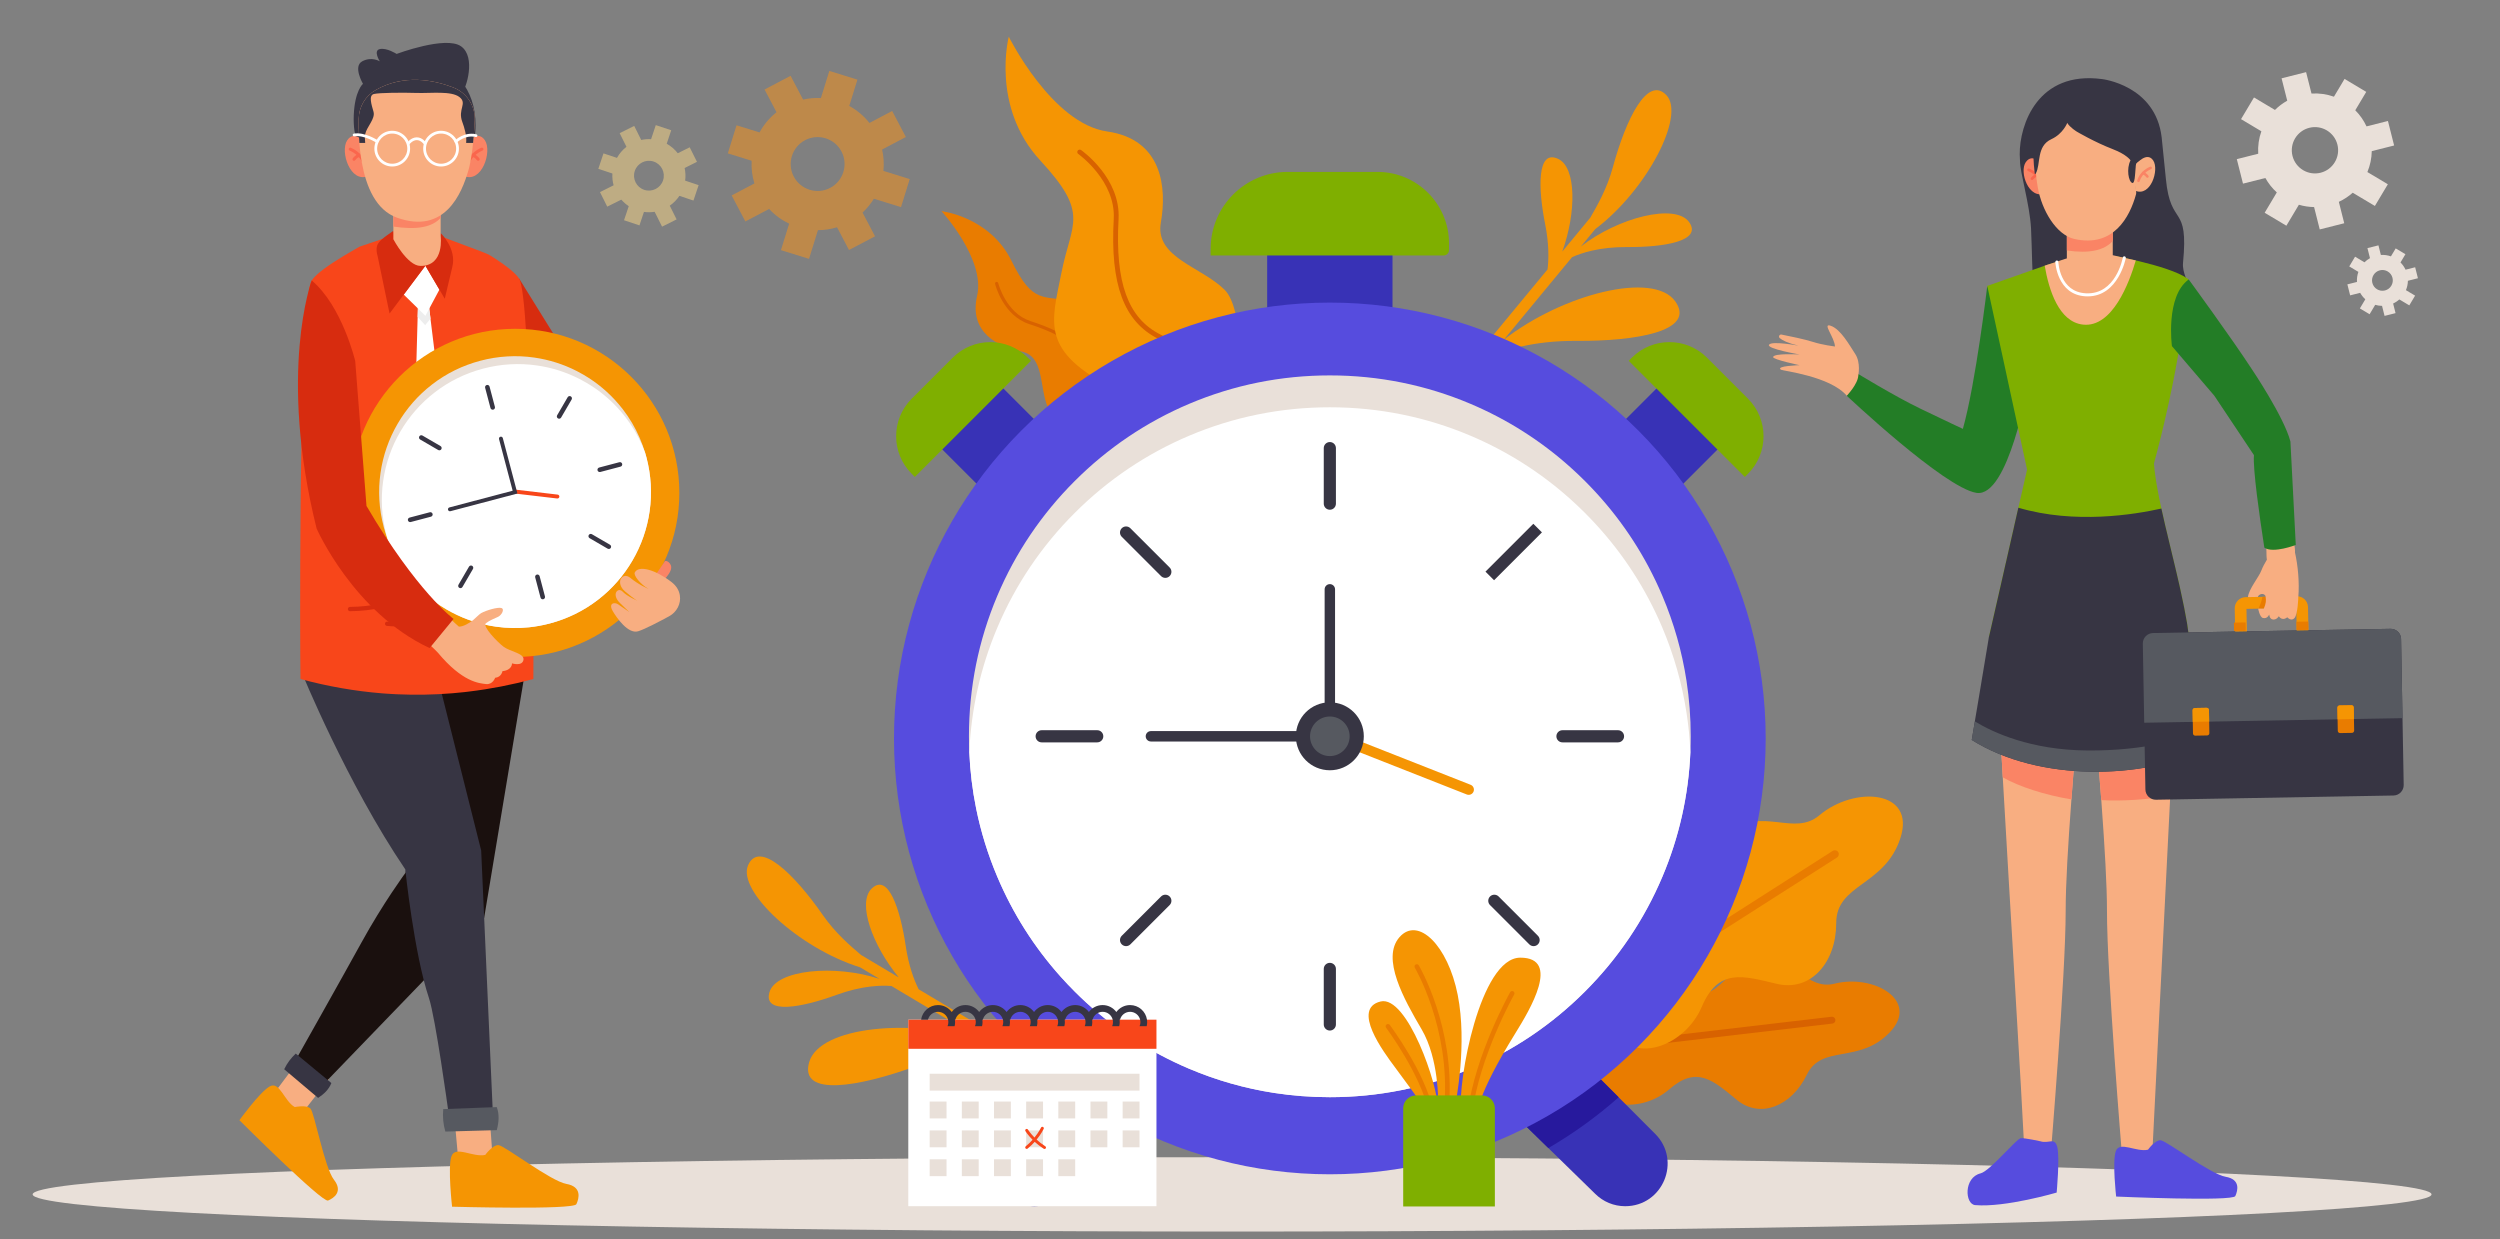 <svg xmlns="http://www.w3.org/2000/svg" xmlns:xlink="http://www.w3.org/1999/xlink" id="Capa_1" x="0px" y="0px" width="605.334px" height="300px" viewBox="0 0 605.334 300" xml:space="preserve"><rect x="0" y="0" width="605.334" height="300" fill="#808080" stroke="none"/><g>	<g>		<path fill="#BE894A" d="M218.164,50.159l2.109-6.801l-6.371-1.979c0.18-1.71,0.071-3.458-0.313-5.177l5.752-3.027l-3.314-6.301   l-5.508,2.896c-1.36-1.717-3.026-3.104-4.887-4.113l1.98-6.374l-6.804-2.11l-2.038,6.567c-1.434-0.074-2.882,0.045-4.315,0.368   l-3.024-5.753l-6.304,3.316l2.896,5.505c-1.714,1.36-3.103,3.029-4.114,4.888l-5.568-1.73l-2.112,6.799l5.768,1.791   c-0.096,1.829,0.114,3.687,0.671,5.496l-5.506,2.895l3.317,6.303l5.754-3.026c1.391,1.507,3.042,2.704,4.85,3.565l-1.992,6.41   l6.802,2.111l2.157-6.95c1.546-0.003,3.102-0.233,4.626-0.702l2.894,5.506l6.303-3.314l-3.025-5.752   c1.078-0.998,1.997-2.125,2.748-3.349L218.164,50.159z M201.014,45.496c-3.186,1.677-7.139,0.448-8.814-2.737   c-1.675-3.185-0.448-7.14,2.737-8.815s7.141-0.448,8.814,2.737C205.427,39.867,204.198,43.82,201.014,45.496z"></path>	</g>	<path fill="#E9E0D9" d="M556.639,49.575c1.185,0.351,2.418,0.544,3.68,0.564l1.368,5.415l5.933-1.498l-1.308-5.184  c1.241-0.574,2.37-1.322,3.36-2.206l5.37,3.204l3.137-5.253l-4.955-2.957c0.662-1.588,1.031-3.301,1.058-5.065l5.416-1.368  l-1.498-5.934l-5.185,1.31c-0.684-1.477-1.613-2.785-2.725-3.902l2.659-4.455l-5.255-3.137l-2.567,4.305  c-1.714-0.609-3.558-0.879-5.436-0.765l-1.31-5.183l-5.935,1.498l1.368,5.417c-1.102,0.616-2.097,1.372-2.972,2.242l-5.074-3.029  l-3.137,5.254l4.924,2.94c-0.609,1.711-0.879,3.556-0.764,5.436l-5.184,1.309l1.498,5.934l5.415-1.367  c0.741,1.322,1.674,2.501,2.772,3.492l-2.939,4.923l5.255,3.138L556.639,49.575z M555.09,37.758c-0.757-3,1.065-6.054,4.064-6.811  c3-0.758,6.056,1.066,6.813,4.065c0.758,3-1.066,6.054-4.065,6.811C558.902,42.581,555.848,40.757,555.09,37.758z"></path>	<path fill="#BEAC83" d="M150.441,48.337c0.519,0.6,1.118,1.134,1.799,1.583l-1.142,3.408l3.736,1.248l1.088-3.264  c0.876,0.12,1.746,0.106,2.589-0.03l1.799,3.602l3.523-1.76l-1.66-3.322c0.909-0.63,1.704-1.43,2.33-2.377l3.411,1.138l1.247-3.736  l-3.265-1.089c0.144-1.038,0.093-2.07-0.123-3.06l2.988-1.491l-1.76-3.522l-2.888,1.441c-0.716-0.925-1.62-1.712-2.678-2.301  l1.09-3.263l-3.736-1.248l-1.138,3.411c-0.813-0.048-1.612,0.015-2.39,0.184l-1.697-3.403l-3.524,1.759l1.649,3.302  c-0.926,0.717-1.712,1.623-2.302,2.681l-3.263-1.09l-1.247,3.736l3.41,1.138c-0.06,0.973,0.036,1.937,0.29,2.854l-3.301,1.647  l1.76,3.524L150.441,48.337z M153.701,41.396c0.631-1.887,2.678-2.91,4.565-2.28c1.889,0.63,2.913,2.679,2.281,4.567  c-0.629,1.889-2.679,2.911-4.567,2.281C154.095,45.333,153.069,43.284,153.701,41.396z"></path>	<path fill="#E9E0D9" d="M575.118,73.807c0.532,0.158,1.085,0.245,1.651,0.254l0.612,2.428l2.661-0.671l-0.586-2.325  c0.557-0.258,1.063-0.592,1.507-0.99l2.41,1.438l1.407-2.357l-2.223-1.326c0.296-0.713,0.461-1.48,0.475-2.272l2.428-0.614  l-0.672-2.662l-2.324,0.587c-0.308-0.663-0.725-1.25-1.223-1.75l1.193-1.998l-2.357-1.407l-1.152,1.93  c-0.768-0.273-1.596-0.395-2.438-0.343l-0.587-2.325l-2.662,0.672l0.613,2.431c-0.495,0.275-0.939,0.615-1.332,1.005l-2.277-1.359  l-1.407,2.357l2.209,1.319c-0.273,0.768-0.394,1.595-0.343,2.438l-2.325,0.586l0.672,2.662l2.43-0.613  c0.333,0.593,0.751,1.122,1.244,1.566l-1.318,2.209l2.357,1.407L575.118,73.807z M574.424,68.507  c-0.341-1.346,0.479-2.715,1.823-3.055c1.346-0.34,2.717,0.478,3.056,1.824c0.339,1.345-0.478,2.716-1.823,3.055  C576.133,70.67,574.764,69.853,574.424,68.507z"></path>	<ellipse fill="#E9E0D9" cx="298.329" cy="289.2" rx="290.426" ry="9.001"></ellipse>	<g>		<path fill="#F59503" d="M390.501,40.573c3.209-11.814,8.424-22.41,13.015-17.506c4.595,4.907-4.724,22.97-17.244,32.4   l-3.493,4.227c9.006-7.032,22.881-10.557,26.208-5.922c3.306,4.604-6.145,6.111-15.005,6.048   c-6.744-0.048-11.171,1.467-13.339,2.457L364.146,82.24c14.294-11.095,36.201-16.635,41.466-9.303   c5.245,7.307-9.749,9.698-23.81,9.598c-10.625-0.075-17.626,2.294-21.092,3.865l-3.291,3.98c-0.779-0.462-1.558-0.928-2.33-1.399   l19.625-23.75c0.307-2.577,0.355-6.248-0.571-10.9c-1.732-8.689-2.032-18.254,3.111-15.875c4.465,2.064,4.452,12.976,1.023,22.464   l6.786-8.214C386.731,49.807,389.117,45.672,390.501,40.573z"></path>		<path fill="#F59503" d="M199.278,221.625c-6.992-10.049-15.466-18.275-18.141-12.114c-2.68,6.167,12.169,20.046,27.132,24.717   l4.711,2.807c-10.847-3.595-25.1-2.249-26.673,3.232c-1.567,5.449,7.84,3.691,16.163,0.653c6.337-2.313,11.016-2.374,13.389-2.17   l22.245,13.256c-17.19-5.645-39.686-3.497-42.177,5.178c-2.484,8.645,12.441,5.855,25.648,1.036   c9.98-3.644,17.372-3.767,21.167-3.452l4.436,2.643c0.577-0.697,1.152-1.398,1.724-2.102l-26.468-15.77   c-1.153-2.323-2.434-5.765-3.126-10.458c-1.289-8.766-4.22-17.875-8.267-13.906c-3.514,3.445,0.169,13.718,6.588,21.5   l-9.152-5.454C205.934,229.053,202.296,225.962,199.278,221.625z"></path>		<g>			<g>				<g>					<path fill="#E97C00" d="M284.724,105.122h9.427c-5.094-0.842-17.724-6.265-18.851-17.138      c-1.425-13.771-6.329-13.6-14.592-15.04c-8.264-1.44-10.54,0.912-15.786-9.78c-5.248-10.692-16.953-12.04-16.953-12.04      s10.668,11.642,8.626,20.488c-2.04,8.847,5.034,12.38,10.7,13.492c5.665,1.111,4.307,8.726,6.46,13.615      c0.982,2.232,5.004,4.545,9.085,6.401H284.724z"></path>				</g>				<g>					<g>						<path fill="#D86200" d="M264.302,91.565c0.412,4.124,2.784,9.029,6.344,13.119c0.126,0.144,0.255,0.291,0.389,0.437h1.073       c-0.308-0.324-0.6-0.643-0.869-0.953c-3.405-3.913-5.765-8.772-6.157-12.681c-0.62-6.224-5.429-10.466-15.593-13.752       c-5.9-1.906-7.767-9.109-7.781-9.183c-0.054-0.209-0.266-0.338-0.477-0.286c-0.211,0.053-0.34,0.266-0.287,0.477       c0.077,0.313,1.981,7.698,8.301,9.741C259.07,81.659,263.715,85.694,264.302,91.565z"></path>					</g>				</g>			</g>			<g>				<g>					<path fill="#F59503" d="M279.873,105.122h19.822c0.004-0.02,0.009-0.04,0.014-0.06c0.558-1.98,0.872-4.018,0.941-6.073      c0.237-6.938,0.354-24.357-4.129-28.818c-5.637-5.608-16.934-7.799-15.443-16.261c1.491-8.46,0.375-20.174-13-22.077      c-13.374-1.904-23.822-22.949-23.822-22.949s-4.398,16.972,7.636,29.982c12.031,13.008,7.548,14.909,5.122,27.152      c-2.425,12.243-5.29,18.959,13.063,28.314C275.056,96.87,278.091,100.776,279.873,105.122z"></path>				</g>				<g>					<g>						<path fill="#D86200" d="M269.674,53.007c-0.882,15.872,2.433,24.82,10.738,29.016c5.218,2.637,10.7,8.514,14.309,15.337       c1.139,2.155,2.298,4.773,3.199,7.761h1.219c-0.938-3.21-2.171-6.015-3.384-8.308c-3.772-7.133-9.312-13.052-14.815-15.833       c-7.836-3.958-10.95-12.566-10.1-27.909c0.549-9.867-8.684-16.465-9.078-16.741c-0.261-0.186-0.627-0.122-0.813,0.144       c-0.185,0.263-0.119,0.628,0.143,0.813C261.185,37.351,270.186,43.796,269.674,53.007z"></path>					</g>				</g>			</g>		</g>		<g>			<path fill="#E97C00" d="M457.542,249.998c-7.442,7.735-16.425,2.734-20.064,10.255c-3.642,7.519-11.214,10.743-16.922,6.071    c-5.707-4.673-9.645-8.432-16.385-2.561c-6.738,5.871-17.968,4.741-18.646-2.993c-0.171-1.925-0.35-4.01-0.526-6.054    c-0.045-0.558-0.094-1.115-0.141-1.662c-0.012-0.126-0.022-0.254-0.032-0.38c-0.703-8.222,4.836-15.776,12.939-17.334    c3.279-0.629,6.604-0.22,9.285,2.347c8.401,8.033,9.98-3.776,18.062-4.941c9.306-1.344,12.297,7.166,19.093,5.436    C453.658,235.777,464.986,242.263,457.542,249.998z"></path>			<g>				<path fill="#D86200" d="M443.682,247.842l-58.683,6.875c-0.045-0.558-0.094-1.115-0.141-1.662l58.627-6.868     c0.458-0.054,0.872,0.272,0.928,0.73C444.466,247.373,444.138,247.788,443.682,247.842z"></path>			</g>		</g>		<g>			<path fill="#F59503" d="M460.152,202.927c-3.799,11.685-15.552,11.02-15.542,20.586c0.009,9.563-6.183,16.668-14.394,14.708    c-8.214-1.963-14.146-3.866-18.154,5.547c-4.006,9.414-16.138,13.862-20.699,6.234c-1.138-1.897-2.367-3.955-3.565-5.973    c-0.328-0.551-0.656-1.101-0.978-1.641c-0.076-0.125-0.15-0.25-0.225-0.375c-4.83-8.117-2.899-18.665,4.669-24.317    c3.064-2.289,6.692-3.527,10.735-2.223c12.665,4.075,8.393-8.876,16.132-14.112c8.915-6.035,16.246,1.237,22.38-3.941    C449.047,190.221,463.954,191.241,460.152,202.927z"></path>			<g>				<path fill="#E97C00" d="M444.799,207.631l-57.001,36.398c-0.328-0.551-0.656-1.101-0.978-1.641l56.951-36.366     c0.443-0.284,1.035-0.154,1.319,0.29C445.374,206.757,445.244,207.348,444.799,207.631z"></path>			</g>		</g>	</g>	<g>		<g>			<path fill="#3832B6" d="M280.973,266.379l-11.882,11.604l-11.34,11.074c-0.962,0.961-2.097,1.715-3.331,2.226    c-1.233,0.51-2.567,0.78-3.93,0.78c-9.146,0-13.728-11.059-7.257-17.527l8.838-8.842l9.169-9.175L280.973,266.379z"></path>			<path fill="#3832B6" d="M393.506,292.063c-1.36,0-2.696-0.27-3.928-0.78c-1.234-0.511-2.368-1.265-3.333-2.226l-11.338-11.074    l-11.884-11.604l19.732-9.861l9.171,9.175l8.84,8.842C407.234,281.003,402.653,292.063,393.506,292.063z"></path>			<path fill="#27199D" d="M261.24,256.518l19.732,9.861l-11.882,11.604c-6.086-3.53-11.784-7.652-17.02-12.29L261.24,256.518z"></path>			<path fill="#27199D" d="M391.927,265.693c-5.237,4.637-10.935,8.759-17.02,12.29l-11.884-11.604l19.732-9.861L391.927,265.693z"></path>		</g>		<g>			<rect x="306.824" y="56.023" fill="#3832B6" width="30.349" height="33.387"></rect>			<path fill="#7FAF00" d="M349.551,61.857h-56.414v-1.589c0-10.297,8.348-18.644,18.645-18.644h21.744    c9.574,0,17.334,7.76,17.334,17.334v1.589C350.859,61.271,350.273,61.857,349.551,61.857z"></path>		</g>		<g>							<rect x="230.411" y="95.215" transform="matrix(0.707 -0.707 0.707 0.707 -4.916 201.56)" fill="#3832B6" width="20.906" height="22.999"></rect>			<path fill="#7FAF00" d="M249.632,87.367l-28.117,28.116l0,0l-0.763-0.764c-5.021-5.021-5.021-13.162-0.001-18.184l9.933-9.932    c5.021-5.021,13.162-5.021,18.184,0L249.632,87.367z"></path>		</g>		<g>							<rect x="392.682" y="95.215" transform="matrix(-0.707 -0.707 0.707 -0.707 612.729 467.235)" fill="#3832B6" width="20.904" height="22.999"></rect>			<path fill="#7FAF00" d="M394.366,87.367l28.116,28.116l0,0l0.763-0.764c5.021-5.021,5.022-13.162,0.001-18.184l-9.932-9.932    c-5.021-5.021-13.164-5.021-18.186,0L394.366,87.367z"></path>		</g>		<circle fill="#564CDE" cx="321.999" cy="178.802" r="105.534"></circle>		<g>			<path fill="#E9E0D9" d="M409.381,178.279c0,1.292-0.026,2.581-0.083,3.866c-0.449,10.436-2.724,20.559-6.782,30.145    c-4.399,10.406-10.701,19.752-18.727,27.779c-8.027,8.028-17.377,14.332-27.781,18.732c-10.765,4.553-22.208,6.863-34.01,6.863    c-4.55,0-9.047-0.344-13.467-1.026c-7.054-1.088-13.929-3.039-20.545-5.836c-1.231-0.52-2.448-1.07-3.65-1.646    c-8.95-4.271-17.049-10.008-24.126-17.085c-1.147-1.146-2.257-2.321-3.334-3.518c-6.457-7.201-11.624-15.344-15.396-24.261    c-2.263-5.345-3.971-10.856-5.118-16.498c-0.911-4.482-1.467-9.042-1.661-13.666c-0.058-1.277-0.085-2.56-0.085-3.848    c0-11.8,2.31-23.243,6.864-34.01c4.399-10.405,10.7-19.751,18.729-27.778c8.025-8.029,17.373-14.33,27.776-18.732    c10.77-4.553,22.213-6.863,34.012-6.863c5.941,0,11.791,0.586,17.514,1.75c5.642,1.146,11.15,2.854,16.496,5.114    c8.92,3.773,17.061,8.941,24.262,15.399c1.198,1.075,2.371,2.185,3.52,3.333c7.074,7.076,12.811,15.178,17.084,24.125    c0.575,1.202,1.126,2.419,1.643,3.653c2.801,6.617,4.753,13.49,5.84,20.545C409.039,169.237,409.381,173.731,409.381,178.279z"></path>			<path fill="#FFFFFF" d="M409.298,182.145c-0.449,10.436-2.724,20.559-6.782,30.145c-4.399,10.406-10.701,19.752-18.727,27.779    c-8.027,8.028-17.377,14.332-27.781,18.732c-10.765,4.553-22.208,6.863-34.01,6.863c-4.55,0-9.047-0.344-13.467-1.026    c-7.054-1.088-13.929-3.039-20.545-5.836c-1.231-0.52-2.448-1.07-3.65-1.646c-8.95-4.271-17.049-10.008-24.126-17.085    c-1.147-1.146-2.257-2.321-3.334-3.518c-6.457-7.201-11.624-15.344-15.396-24.261c-2.263-5.345-3.971-10.856-5.118-16.498    c-0.911-4.482-1.467-9.042-1.661-13.666c0.45-10.43,2.724-20.553,6.779-30.138c4.399-10.405,10.7-19.751,18.729-27.778    c8.025-8.028,17.373-14.329,27.776-18.731c10.77-4.554,22.213-6.864,34.012-6.864c5.941,0,11.791,0.586,17.514,1.75    c5.642,1.146,11.15,2.852,16.496,5.114c8.92,3.773,17.061,8.94,24.262,15.398c1.198,1.075,2.371,2.185,3.52,3.333    c7.074,7.076,12.811,15.178,17.084,24.125c0.575,1.202,1.126,2.419,1.643,3.653c2.801,6.617,4.753,13.49,5.84,20.544    C408.846,175.704,409.16,178.908,409.298,182.145z"></path>			<g>				<g>					<g>						<g>							<path fill="#373543" d="M322,123.425L322,123.425c-0.813,0-1.473-0.658-1.473-1.471v-13.451c0-0.812,0.659-1.471,1.473-1.471        l0,0c0.811,0,1.471,0.659,1.471,1.471v13.451C323.471,122.767,322.811,123.425,322,123.425z"></path>						</g>					</g>					<g>						<path fill="#373543" d="M322,249.529L322,249.529c-0.813,0-1.473-0.659-1.473-1.471v-13.451c0-0.813,0.659-1.471,1.473-1.471       l0,0c0.811,0,1.471,0.658,1.471,1.471v13.451C323.471,248.87,322.811,249.529,322,249.529z"></path>					</g>				</g>				<g>					<g>						<path fill="#373543" d="M267.146,178.281L267.146,178.281c0,0.813-0.66,1.471-1.472,1.471h-13.453       c-0.811,0-1.47-0.658-1.47-1.471l0,0c0-0.813,0.659-1.472,1.47-1.472h13.453C266.485,176.809,267.146,177.468,267.146,178.281       z"></path>					</g>					<g>						<path fill="#373543" d="M393.246,178.281L393.246,178.281c0,0.813-0.657,1.471-1.471,1.471h-13.451       c-0.813,0-1.471-0.658-1.471-1.471l0,0c0-0.813,0.658-1.472,1.471-1.472h13.451       C392.589,176.809,393.246,177.468,393.246,178.281z"></path>					</g>				</g>				<g>					<g>													<rect x="365.112" y="125.5" transform="matrix(0.707 0.707 -0.707 0.707 201.866 -220.036)" fill="#373543" width="2.943" height="16.393"></rect>					</g>					<g>						<path fill="#373543" d="M271.618,228.662L271.618,228.662c-0.575-0.576-0.575-1.507,0-2.081l9.511-9.512       c0.576-0.575,1.507-0.575,2.08,0l0,0c0.576,0.575,0.576,1.507,0,2.081l-9.51,9.512       C273.125,229.235,272.192,229.235,271.618,228.662z"></path>					</g>				</g>				<g>					<g>						<path fill="#373543" d="M283.209,139.492L283.209,139.492c-0.573,0.576-1.504,0.576-2.08,0.001l-9.511-9.511       c-0.575-0.575-0.575-1.506,0-2.081V127.9c0.574-0.575,1.507-0.574,2.081,0.001l9.51,9.51       C283.785,137.986,283.785,138.918,283.209,139.492z"></path>					</g>					<g>						<path fill="#373543" d="M372.379,228.661L372.379,228.661c-0.574,0.575-1.506,0.575-2.081,0.001l-9.512-9.512       c-0.573-0.575-0.573-1.506,0-2.081l0,0c0.574-0.575,1.507-0.575,2.082,0l9.511,9.512       C372.953,227.155,372.953,228.086,372.379,228.661z"></path>					</g>				</g>				<g>					<path fill="#F59503" d="M355.16,192.37l-26.62-10.482l0.924-2.347l26.621,10.482c0.647,0.254,0.967,0.987,0.712,1.635l0,0      C356.541,192.307,355.808,192.625,355.16,192.37z"></path>				</g>				<g>					<path fill="#373543" d="M323.26,179.542h-44.584c-0.697,0-1.263-0.564-1.263-1.261l0,0c0-0.696,0.565-1.261,1.263-1.261h42.062      v-34.325c0-0.696,0.565-1.261,1.263-1.261l0,0c0.695,0,1.26,0.565,1.26,1.261V179.542z"></path>				</g>				<circle fill="#373543" cx="321.999" cy="178.281" r="8.226"></circle>				<path fill="#565960" d="M322,183.074c-2.644,0-4.795-2.15-4.795-4.793s2.151-4.793,4.795-4.793c2.642,0,4.792,2.15,4.792,4.793     S324.642,183.074,322,183.074z"></path>			</g>		</g>	</g>	<g>		<g>			<path fill="#F8AE81" d="M483.951,170.557c0.281,5.194,0.594,10.788,0.924,16.617c1.942,34.101,4.563,76.169,5.355,92.543    l6.268,0.411c0,0,3.691-44.332,3.671-59.58c-0.01-6.343,0.582-16.116,1.391-26.987c0.548-7.422,1.195-15.353,1.821-23.053    L483.951,170.557z"></path>			<path fill="#FA8465" d="M483.951,170.557c0.281,5.194,0.652,11.831,0.982,17.658c3.866,2.225,10.217,4.308,16.626,5.346    c0.548-7.422,1.195-15.353,1.821-23.053L483.951,170.557z"></path>			<g>				<g>					<path fill="#564CDE" d="M494.038,276.341c0,0-3.713-0.817-4.728-0.75c-1.015,0.064-7.475,7.969-9.745,8.52      c-4.114,0.999-3.831,7.479-1.29,7.69c7.35,0.605,19.712-3.04,19.712-3.04s0.778-8.368,0.163-10.958      C497.536,275.216,496.116,277.017,494.038,276.341z"></path>				</g>			</g>		</g>		<g>			<path fill="#F8AE81" d="M506.956,170.498c0.624,7.704,1.274,15.643,1.821,23.073c0.008,0.052,0.008,0.106,0.016,0.161    c0.022,0.347,0.051,0.692,0.075,1.036c0.758,10.384,1.309,19.674,1.302,25.781c-0.022,15.248,3.668,59.58,3.668,59.58    l7.287-0.479c0.732-15.182,2.679-52.44,4.266-84.952c0.019-0.386,0.037-0.771,0.056-1.153c0.013-0.317,0.033-0.636,0.045-0.951    c0.383-7.819,0.74-15.328,1.054-22.144L506.956,170.498z"></path>			<path fill="#FA8465" d="M506.956,170.498c0.624,7.704,1.274,15.643,1.821,23.073c0.008,0.052,0.008,0.106,0.016,0.161    c4.708,0.312,11.752-0.114,16.698-1.138c0.383-7.819,0.74-15.328,1.054-22.144L506.956,170.498z"></path>			<g>				<g>					<path fill="#564CDE" d="M520.108,278.379c0,0,1.67-2.354,3.043-2.283c1.367,0.068,12.107,8.228,15.741,8.841      c3.628,0.614,2.986,3.292,2.354,4.667c-0.632,1.375-28.855,0.121-28.855,0.121s-0.961-8.373-0.094-10.958      C513.158,276.181,517.292,279.048,520.108,278.379z"></path>				</g>			</g>		</g>		<path fill="#373543" d="M528.586,78.565c-5.212,4.629-11.325,2.554-19.106-1.404c-7.787-3.958-2.796,3.826-10.436,5.152   c-7.639,1.324-6.743-17.582-7.263-27.028c-0.326-5.924-2.672-13.377-2.672-16.375V38.87c-0.044-0.496-0.064-0.994-0.067-1.483   c-0.059-7.19,4.373-20.321,19.964-18.234c0,0,12.937,1.475,14.408,14.118c0,0,0.613,5.832,1.021,10.056   c1.156,11.958,5.565,5.724,4.151,20.299C528.121,68.449,534.685,73.151,528.586,78.565z"></path>		<g>			<g>				<path fill="#237D26" d="M481.184,69.229c0,0-2.756,23.402-5.906,34.614c0,0-4.474-2.085-10.33-4.913     c-6.349-3.067-15.478-8.665-15.478-8.665l-2.307,5.558c0,0,23.579,22.254,31.389,23.514     c7.811,1.261,12.597-26.705,12.597-26.705L481.184,69.229z"></path>				<path fill="#F8AE81" d="M449.955,90.915c0,0,0.646-3.103-0.741-5.202c-1.39-2.1-3.502-6.032-5.987-6.852     c-2.075-0.687,0.99,2.818,1.08,5.043c0,0-3.088-0.389-5.314-1.111c-1.962-0.638-5.838-1.432-7.639-1.785     c-0.491-0.097-0.808,0.523-0.428,0.853c0.613,0.531,1.896,1.2,4.544,1.838c0,0-6.458-1.224-7.128-0.233     c-0.671,0.989,7.431,2.369,7.431,2.369s-6.285-0.372-6.448,0.614c-0.099,0.6,6.413,1.976,6.413,1.976s-5.944,0.16-4.507,1.099     c0.419,0.272,11.926,1.567,15.933,6.298C447.163,95.822,449.856,93.037,449.955,90.915z"></path>			</g>		</g>		<g>			<g>				<path fill="#7FAF00" d="M481.678,153.846l-0.106,0.467c10.272,6.955,48.695,2.206,48.695,2.206     c-0.065-0.806-0.152-1.649-0.264-2.522c-0.12-0.971-0.27-1.978-0.439-3.019c-0.465-2.796-1.087-5.82-1.786-8.933     c-0.225-0.979-0.45-1.974-0.688-2.972c-0.693-2.972-1.433-5.983-2.131-8.918c-0.242-1.008-0.476-2.002-0.707-2.991     c-0.318-1.374-0.623-2.725-0.913-4.033c-0.378-1.743-0.717-3.416-0.998-4.991c-0.19-1.061-0.357-2.077-0.486-3.043     c-0.145-1.02-0.244-1.986-0.308-2.879c0.611-2.257,1.181-4.468,1.711-6.612c0.265-1.092,0.523-2.159,0.775-3.214     c0.79-3.378,1.484-6.593,2.09-9.605c0.215-1.095,0.43-2.159,0.62-3.199c0.672-3.551,1.214-6.766,1.65-9.57     c0.169-1.119,0.329-2.162,0.468-3.147c0.153-1.077,0.287-2.073,0.401-2.977c0.515-3.976,0.691-6.231,0.691-6.231     c-0.089-0.074-0.183-0.139-0.282-0.21c-1.162-0.828-2.986-1.608-5.011-2.299c-2.139-0.732-4.502-1.37-6.587-1.874     c-0.313-0.076-0.627-0.148-0.927-0.221c-2.741-0.639-4.786-1.011-4.786-1.011c-9.317,1.952-11.976,0.697-11.976,0.697     l-4.735,1.396l-0.559,0.196l-3.449,1.212l-0.141,0.051l-6.19,2.178l-4.128,1.449l1.603,7.39l0.699,3.227l2.11,9.727l0.692,3.215     l2.1,9.693l0.693,3.183l1.739,8.032l-0.347,1.535l-0.68,2.978l-1.077,4.732l-0.979,4.282l-0.675,2.968l-2.025,8.93l-0.68,2.95     l-2.008,8.827L481.678,153.846z"></path>				<path fill="#F8AE81" d="M495.092,64.337c0.992,5.823,3.41,13.628,9.282,14.261c7.091,0.767,11.171-10.074,12.773-15.539     c-2.741-0.639-5.577-1.265-5.577-1.265c-9.316,1.953-11.116,0.764-11.116,0.764l-4.804,1.583L495.092,64.337z"></path>				<g>					<path fill="#FFFFFF" d="M505.5,71.761c7.43,0,9.207-9.179,9.225-9.274c0.038-0.198-0.094-0.388-0.293-0.426      c-0.2-0.036-0.392,0.095-0.428,0.294c-0.067,0.369-1.754,9.03-8.937,8.662c-6.286-0.317-6.658-7.295-6.67-7.591      c-0.009-0.202-0.178-0.362-0.383-0.351c-0.2,0.007-0.357,0.179-0.352,0.381c0.006,0.078,0.409,7.941,7.367,8.294      C505.188,71.756,505.344,71.761,505.5,71.761z"></path>				</g>			</g>			<g>				<path fill="#373543" d="M477.424,179.169c16.505,10.333,41.471,9.317,55.934,2.53l-0.429-3.588l-0.129-1.014l-0.243-2.015     l-0.059-0.458l-0.17-1.428l-0.885-7.132l-0.075-0.599l-0.17-1.416l-0.129-1.015l-0.8-6.516c0-0.072-0.015-0.129-0.015-0.201     c-0.041-0.47-0.1-0.943-0.142-1.429c-0.043-0.286-0.072-0.586-0.116-0.886c-0.114-0.986-0.257-1.987-0.427-3.03     c-0.202-1.2-0.432-2.444-0.686-3.716c-0.086-0.457-0.188-0.914-0.287-1.385c-0.258-1.259-0.526-2.531-0.814-3.83     c-0.229-0.972-0.459-1.972-0.686-2.972c-0.058-0.243-0.115-0.472-0.17-0.714c-0.117-0.458-0.217-0.929-0.33-1.401     c-0.544-2.272-1.102-4.56-1.631-6.803c-0.056-0.229-0.114-0.443-0.155-0.671c-0.117-0.473-0.229-0.944-0.343-1.416     c-0.072-0.3-0.146-0.6-0.217-0.9c-0.313-1.374-0.627-2.729-0.913-4.03c-6.431,1.442-20.937,3.844-34.627-0.2l-0.873,3.844     l-0.1,0.442l-0.214,0.973l-0.459,2l-1.242,5.474l-0.328,1.414l-0.456,2.031l-0.673,2.958l-0.558,2.472l-0.327,1.415l-1.13,4.944     l-0.574,2.529l-0.098,0.416l-0.113,0.47l-0.086,0.543l-1.273,7.646l-0.028,0.186l-0.215,1.257l-0.284,1.744l-0.987,5.903     l-0.244,1.428l-0.242,1.443l-0.027,0.215l-0.474,2.801L477.424,179.169z"></path>				<path fill="#565960" d="M477.424,179.174c16.5,10.328,41.465,9.314,55.94,2.519l-0.438-3.578l-0.126-1.016     c-3.93,1.701-12.965,4.727-27.405,4.618c-13.664-0.102-22.786-4.342-27.221-7.038l-0.468,2.805L477.424,179.174z"></path>			</g>		</g>		<g>			<g>				<g>					<path fill="#FA8465" d="M494.401,39.741c0,0-2.227-2.822-3.883-0.489c-1.657,2.335,0.687,9.225,4.739,7.542L494.401,39.741z"></path>					<g>						<g>							<path fill="#FA664D" d="M494.374,44.666c-0.149,0-0.287-0.095-0.331-0.238c-0.628-2.128-2.948-2.991-2.971-2.999        c-0.175-0.064-0.266-0.252-0.199-0.42c0.067-0.167,0.266-0.253,0.441-0.19c0.107,0.04,2.666,0.982,3.39,3.433        c0.052,0.173-0.056,0.353-0.236,0.401C494.436,44.661,494.405,44.666,494.374,44.666z"></path>						</g>					</g>					<g>						<path fill="#FA664D" d="M492.033,43.593c-0.063,0-0.127-0.016-0.186-0.052c-0.159-0.098-0.205-0.298-0.103-0.45       c0.015-0.025,0.427-0.621,1.285-0.985c0.172-0.074,0.375,0,0.453,0.165c0.077,0.164,0,0.357-0.174,0.43       c-0.663,0.281-0.985,0.738-0.988,0.742C492.254,43.54,492.146,43.593,492.033,43.593z"></path>					</g>				</g>				<path fill="#F8AE81" d="M511.57,54.156v8.453c0,0-3.932,3.031-6.994,3.295c-3.063,0.267-4.122-3.346-4.122-3.346V54.69     L511.57,54.156z"></path>				<path fill="#FA8465" d="M511.57,54.984v3.372c-2.058,2.282-5.709,3.091-11.114,2.293l-0.002-5.131L511.57,54.984z"></path>				<path fill="#F8AE81" d="M493.063,42.954c0.101,0.817,0.214,1.647,0.362,2.474c0.97,5.497,4.448,11.435,8.838,12.432     c9.48,2.151,13.417-5.295,14.934-10.789c0.166-0.611-0.149-1.309-0.016-2.032c0.316-1.711,1.005-3.657,1.163-5.573     c0.107-1.331,0.186-2.641,0.24-3.825c0.155-3.34-1.781-6.41-4.803-7.609c-4.36-1.734-10.978-3.106-17.245,0.57     c-2.316,1.358-3.769,3.872-3.821,6.624C492.677,37.327,492.729,40.075,493.063,42.954z"></path>				<path fill="#373543" d="M496.714,33.694c-3.705,1.69-2.526,6.092-3.78,8.301c-0.081,0.144-0.166,0.17-0.253,0.096     c-0.354-2.933-0.408-5.734-0.37-7.878c0.055-2.804,1.587-5.367,4.028-6.75c6.609-3.748,13.586-2.35,18.178-0.582     c3.188,1.223,5.231,4.352,5.066,7.757c-0.058,1.207-0.138,2.543-0.253,3.898c-0.615,0.366-2.117,0.532-2.181,1.521     c-0.167,2.615-0.293,4.405-0.84,4.247c-0.921-0.264-1.495-3.431-0.438-5.479c0,0-0.849-1.379-4.301-2.709     c-4.429-1.707-8.693-4.233-8.693-4.233s-1.681-1.013-2.327-2.117C500.55,29.767,499.536,32.406,496.714,33.694z"></path>			</g>			<g>				<path fill="#F8AE81" d="M517.237,39.717c0,0,2.59-3.142,4.119-0.877c1.528,2.268-0.632,8.958-4.374,7.325L517.237,39.717z"></path>				<g>					<path fill="#FA8465" d="M517.801,44.098c0.139,0,0.264-0.092,0.303-0.231c0.58-2.066,2.722-2.904,2.742-2.913      c0.163-0.061,0.245-0.244,0.184-0.407c-0.062-0.162-0.244-0.245-0.406-0.183c-0.101,0.039-2.46,0.952-3.128,3.331      c-0.048,0.168,0.051,0.343,0.217,0.391C517.743,44.094,517.771,44.098,517.801,44.098z"></path>				</g>				<g>					<g>						<path fill="#FA8465" d="M519.959,43.057c0.062,0,0.118-0.016,0.173-0.05c0.146-0.095,0.188-0.291,0.094-0.437       c-0.017-0.024-0.396-0.602-1.186-0.957c-0.16-0.071-0.346,0-0.419,0.159c-0.072,0.16,0,0.347,0.161,0.417       c0.612,0.275,0.908,0.719,0.911,0.723C519.755,43.005,519.857,43.057,519.959,43.057z"></path>					</g>				</g>			</g>		</g>		<g>			<g>				<g>					<path fill="#373543" d="M518.847,155.843l0.628,35.324c0.023,1.388,1.176,2.499,2.566,2.475l57.5-1.022      c1.393-0.025,2.497-1.175,2.474-2.564l-0.628-35.325c-0.023-1.394-1.168-2.499-2.564-2.475l-57.502,1.022      C519.933,153.303,518.823,154.449,518.847,155.843z"></path>					<path fill="#565960" d="M519.188,174.999l-0.341-19.156c-0.023-1.394,1.086-2.54,2.474-2.564l57.502-1.022      c1.396-0.024,2.541,1.081,2.564,2.475l0.34,19.157L519.188,174.999z"></path>				</g>				<g>					<g>						<path fill="#F59503" d="M541.1,147.32l0.102,5.603l2.841-0.047l-0.098-5.446l2.765-0.048l0.135-0.003l1.677-0.03l0.207-0.003       l7.277-0.13l0.099,5.448l2.844-0.051l-0.101-5.604c-0.028-1.481-1.252-2.667-2.731-2.639l-6.827,0.121l-0.511,0.007       l-0.951,0.018l-0.199,0.003l-3.892,0.072C542.258,144.614,541.073,145.837,541.1,147.32z"></path>					</g>					<path fill="#E97C00" d="M546.844,147.378l1.677-0.03l0.207-0.003c0.272-1.004,0.452-2.029,0.561-2.856l-0.511,0.007      l-0.951,0.018C547.56,145.693,547.196,146.644,546.844,147.378z"></path>											<rect x="556.499" y="150.204" transform="matrix(-0.018 -1 1 -0.018 415.899 711.762)" fill="#E97C00" width="2.015" height="2.846"></rect>											<rect x="541.596" y="150.471" transform="matrix(-0.017 -1 1 -0.017 399.67 696.925)" fill="#E97C00" width="2.015" height="2.844"></rect>				</g>				<g>					<g>						<path fill="#E97C00" d="M565.955,171.37l0.101,5.597c0.006,0.302,0.255,0.543,0.557,0.537l2.87-0.051       c0.302-0.004,0.542-0.255,0.537-0.557l-0.099-5.596c-0.006-0.306-0.255-0.547-0.556-0.542l-2.872,0.05       C566.19,170.814,565.95,171.064,565.955,171.37z"></path>						<path fill="#F59503" d="M565.955,171.37l0.049,2.797l3.967-0.07l-0.05-2.796c-0.006-0.306-0.255-0.547-0.556-0.542       l-2.872,0.05C566.19,170.814,565.95,171.064,565.955,171.37z"></path>					</g>					<g>						<path fill="#E97C00" d="M530.894,171.994l0.1,5.596c0.005,0.301,0.255,0.542,0.557,0.538l2.874-0.052       c0.304-0.005,0.545-0.254,0.537-0.557l-0.1-5.596c-0.003-0.306-0.255-0.547-0.557-0.542l-2.873,0.051       C531.128,171.438,530.888,171.688,530.894,171.994z"></path>						<path fill="#F59503" d="M530.894,171.994l0.05,2.796l3.97-0.07l-0.052-2.797c-0.003-0.306-0.255-0.547-0.557-0.542       l-2.873,0.051C531.128,171.438,530.888,171.688,530.894,171.994z"></path>					</g>				</g>			</g>			<path fill="#F8AE81" d="M544.301,144.576c1.069,0,1.713-0.038,2.408-0.042c0.031-0.167,0.188-0.408,0.512-0.577    c0.72-0.373,1.354,0.1,1.361,0.544c0.135,0.896,0.129,1.538-0.438,2.877h-1.362c0,0,0.348,2.053,1.156,2.255    c1.095,0.272,1.521-0.848,1.521-0.848s0.036,1.141,0.939,1.224c0.901,0.081,1.378-0.805,1.378-0.805    c0.938,1.334,2.042,0.253,2.042,0.253s0.979,1.117,1.771,0.18c0.797-0.934,0.906-4.98,0.906-4.98    c0.311-3.656-0.104-7.817-0.801-10.875c0.065-1.15-0.363-2.616-0.29-4.139c-1.706,0.226-2.584,0.352-4.29,0.567    c-1.027,0.126-1.53,0.191-2.558,0.314c0.351,2.101,0.134,3.891,0.334,4.995c-0.519,0.869-1.043,1.822-1.316,2.569    C546.978,139.708,544.506,142.604,544.301,144.576z"></path>			<path fill="#237D26" d="M536.164,95.822l-10.27-12.014c0,0-1.604-12.048,4.06-16.146c0,0,10.186,13.901,15.318,21.77    c0,0,7.783,11.549,9.316,17.475l1.295,25.043c0,0-5.423,2.121-7.613,0.656c-1.211-7.875-2.799-19.1-2.514-22.405L536.164,95.822z    "></path>		</g>	</g>	<g>		<g>			<path fill="#F8AE81" d="M72.843,256.059l-6.054,8.097c0,0,1.105,3.619,5.59,6.409l7.239-9.317L72.843,256.059z"></path>			<g>				<path fill="#F59503" d="M71.374,268.056c0,0,2.833-0.611,3.8,0.369c0.971,0.979,3.399,14.3,5.676,17.213     c2.277,2.914-0.016,4.463-1.417,5.054c-1.399,0.591-21.465-19.456-21.465-19.456s4.961-6.854,7.352-8.185     C67.714,261.722,68.833,266.646,71.374,268.056z"></path>			</g>		</g>		<g>			<path fill="#F8AE81" d="M109.975,269.962l0.916,10.067c0,0,3.243,1.951,8.442,1.025l-0.853-11.767L109.975,269.962z"></path>			<g>				<path fill="#F59503" d="M117.5,279.639c0,0,1.769-2.451,3.202-2.367c1.437,0.082,12.626,8.718,16.428,9.391     c3.798,0.671,3.103,3.472,2.431,4.908c-0.676,1.437-30.096,0.613-30.096,0.613s-1.084-9.498-0.156-12.2     C110.234,277.282,114.543,280.317,117.5,279.639z"></path>			</g>		</g>		<g>			<path fill="#1A100E" d="M104.333,160.681l-6.116,50.602c0,0-5.486,7.443-10.713,16.967c-4.39,7.993-16.083,28.734-16.083,28.734    l7.073,5.393l38.738-40.144l10.312-62.043L104.333,160.681z"></path>			<path fill="#373543" d="M80.236,262.246c-0.634,1.597-1.823,2.68-3.209,3.593l-8.214-6.936c0.688-1.455,1.634-2.715,2.798-3.799    L80.236,262.246z"></path>		</g>		<g>			<path fill="#373543" d="M73.048,162.773c0,0,10.909,26.82,25.088,47.736c0,0,2.114,20.354,5.737,31.189    c1.583,4.744,4.654,27.223,4.654,27.223l10.756-0.489l-2.775-62.499l-11.377-45.268L73.048,162.773z"></path>			<path fill="#565960" d="M120.285,268.063c0.68,1.871,0.494,3.724,0,5.582l-12.45,0.348c-0.528-1.79-0.686-3.604-0.514-5.44    L120.285,268.063z"></path>		</g>		<g>			<path fill="#D72C0F" d="M125.684,67.424l14.182,22.851H126.97C126.97,90.275,124.491,75.914,125.684,67.424z"></path>			<g>				<g>					<g>						<path fill="#F8461A" d="M129.164,159.291c0,2.2-0.005,3.944-0.021,5.121c-5.21,1.405-10.417,2.42-15.624,3.043       c-0.138,0.015-0.276,0.034-0.416,0.051c-0.234,0.027-0.462,0.055-0.694,0.081c-0.055,0.005-0.112,0.011-0.171,0.016       c-0.904,0.099-1.804,0.185-2.71,0.261c-4.477,0.367-8.955,0.448-13.432,0.241c-0.396-0.019-0.781-0.039-1.179-0.063       c-0.349-0.019-0.702-0.039-1.057-0.066c-0.157-0.007-0.319-0.018-0.479-0.031c-0.298-0.021-0.593-0.044-0.894-0.065       c-6.58-0.534-13.158-1.684-19.734-3.466c-0.033-2.591-0.067-7.868-0.077-14.676c0-0.373-0.003-0.751,0-1.134       c-0.005-7.51,0.022-16.728,0.111-26.215c0.008-0.752,0.017-1.502,0.026-2.256c0.006-0.87,0.016-1.745,0.025-2.622       c0.003-0.147,0.003-0.298,0.006-0.444c0.006-0.205,0.007-0.41,0.01-0.619c0.002-0.412,0.007-0.827,0.019-1.236       c0.007-0.603,0.015-1.201,0.024-1.798c0.006-0.455,0.014-0.91,0.02-1.364c0.012-0.903,0.027-1.808,0.041-2.705       c0.319-18.842,0.953-36.156,2.166-40.563c0.111-0.407,0.23-0.704,0.348-0.881c0.13-0.196,0.289-0.394,0.469-0.599       c0.226-0.257,0.489-0.523,0.784-0.791c2.016-1.857,5.516-4.014,9.066-6.061c0.411-0.239,0.831-0.475,1.239-0.712       c0.064-0.034,9.646-3.266,9.708-3.303l10.022,0.703c1.203,0.706,10.684,3.93,11.849,4.656c0.346,0.215,0.681,0.43,1.016,0.643       c2.728,1.758,5.044,3.505,6.058,4.989c1.458,2.145,2.341,21.379,2.851,42.306c0.013,0.484,0.024,0.964,0.036,1.444       c0.052,2.216,0.1,4.441,0.145,6.666c0.045,2.198,0.083,4.388,0.119,6.564c0.06,3.56,0.111,7.064,0.153,10.441       c0.006,0.384,0.01,0.765,0.015,1.146c0.04,3.292,0.07,6.448,0.093,9.396c0.003,0.386,0.006,0.767,0.007,1.145       c0.037,4.425,0.058,8.343,0.061,11.487v0.002C129.164,158.463,129.164,158.882,129.164,159.291z"></path>					</g>				</g>			</g>			<path fill="#D72C0F" d="M110.746,86.365l11.48-0.667c0,0,0.427,13.933-5.682,13.505    C110.437,98.774,110.746,86.365,110.746,86.365z"></path>			<g>				<path fill="#D72C0F" d="M84.749,147.993c0,0,0.001,0,0.002,0c10.825-0.047,20.061-4.971,25.906-9.096     c6.322-4.458,10.151-8.977,10.189-9.022c0.184-0.22,0.157-0.549-0.063-0.734c-0.22-0.185-0.551-0.157-0.733,0.063     c-0.038,0.043-3.799,4.478-10.019,8.859c-5.715,4.03-14.744,8.843-25.284,8.888c-0.287,0.002-0.519,0.237-0.519,0.524     C84.232,147.764,84.461,147.993,84.749,147.993z"></path>			</g>			<g>				<path fill="#D72C0F" d="M96.028,151.672c9.395,0,18.758-5.352,19.185-5.599c0.247-0.144,0.331-0.464,0.189-0.711     c-0.146-0.25-0.462-0.333-0.712-0.189c-0.11,0.063-11.132,6.357-20.902,5.346c-0.288-0.033-0.543,0.179-0.571,0.464     c-0.027,0.285,0.18,0.542,0.466,0.572C94.461,151.634,95.246,151.672,96.028,151.672z"></path>			</g>			<g>				<polygon fill="#FFFFFF" points="111.296,134.64 106.361,149.86 99.484,136.235 101.125,76.739 101.188,74.498 103.866,74.12      104.234,77.141     "></polygon>				<polygon fill="#EDEDED" points="104.234,77.141 102.947,78.741 101.125,76.739 101.188,74.498 103.866,74.12     "></polygon>				<polygon fill="#FFFFFF" points="97.761,71.334 103.004,76.468 106.396,70.128 103.004,64.341     "></polygon>			</g>			<path fill="#D72C0F" d="M95.246,55.878l-1.511,1.074c-0.412,0.296-0.818,0.605-1.2,0.942c-1.148,1.016-1.557,1.717-1.256,3.508    c0.045,0.275,0.105,0.515,0.175,0.705l0,0l2.869,13.811l8.681-11.577C103.004,64.341,96.702,62.099,95.246,55.878z"></path>			<path fill="#D72C0F" d="M106.695,56.434c0,0,3.98,3.77,2.811,8.266l-1.813,7.637l-4.688-7.996    C103.004,64.341,106.363,62.303,106.695,56.434z"></path>		</g>		<g>			<path fill="#373543" d="M86.332,30.79c0,8.702,5.357,14.698,14.059,14.698s14.766-6.446,14.766-15.148    c0-8.702-5.152-15.295-13.854-15.295C90.865,15.044,86.332,22.088,86.332,30.79z"></path>			<path fill="#373543" d="M87.321,35.992c0,0-1.908-2.287-1.662-8.159c0.246-5.874,2.225-7.542,2.225-7.542    s-2.471-4.204-0.185-5.44c2.288-1.237,4.266,0,4.266,0s-1.669-2.596,0-2.967c1.67-0.371,4.07,1.175,4.07,1.175    s11.878-4.451,15.586-1.855c3.709,2.596,1.234,10.329,0.256,11.197L87.321,35.992z"></path>			<g>				<path fill="#FA8465" d="M88.287,34.536c0,0-2.419-3.223-4.216-0.558c-1.799,2.667,0.745,10.538,5.145,8.617L88.287,34.536z"></path>				<g>					<path fill="#FA664D" d="M88.256,40.162c-0.163,0-0.312-0.107-0.359-0.272c-0.682-2.43-3.198-3.415-3.225-3.425      c-0.192-0.073-0.286-0.287-0.213-0.479c0.069-0.191,0.284-0.288,0.478-0.217c0.118,0.045,2.894,1.122,3.678,3.92      c0.056,0.198-0.06,0.404-0.257,0.46C88.323,40.158,88.287,40.162,88.256,40.162z"></path>				</g>				<g>					<path fill="#FA664D" d="M85.714,38.938c-0.068,0-0.14-0.019-0.202-0.059c-0.172-0.111-0.221-0.342-0.11-0.515      c0.019-0.028,0.466-0.708,1.396-1.124c0.188-0.085,0.408,0,0.493,0.188c0.082,0.188,0,0.407-0.189,0.491      c-0.72,0.323-1.069,0.845-1.074,0.849C85.955,38.878,85.834,38.938,85.714,38.938z"></path>				</g>			</g>			<g>				<path fill="#FA8465" d="M113.202,34.536c0,0,2.417-3.223,4.213-0.558c1.8,2.667-0.741,10.538-5.144,8.617L113.202,34.536z"></path>				<g>					<g>						<path fill="#FA664D" d="M113.232,40.162c0.16,0,0.312-0.107,0.357-0.272c0.682-2.43,3.2-3.415,3.227-3.425       c0.188-0.073,0.288-0.287,0.215-0.479c-0.071-0.191-0.286-0.288-0.479-0.217c-0.118,0.045-2.895,1.122-3.679,3.92       c-0.056,0.198,0.061,0.404,0.26,0.46C113.165,40.158,113.202,40.162,113.232,40.162z"></path>					</g>				</g>				<g>					<g>						<path fill="#FA664D" d="M115.773,38.938c0.068,0,0.139-0.019,0.201-0.059c0.172-0.111,0.224-0.342,0.111-0.515       c-0.018-0.028-0.464-0.708-1.396-1.124c-0.187-0.085-0.407,0-0.491,0.188c-0.083,0.188,0,0.407,0.188,0.491       c0.72,0.323,1.069,0.845,1.072,0.849C115.531,38.878,115.652,38.938,115.773,38.938z"></path>					</g>				</g>			</g>			<path fill="#F8AE81" d="M106.695,49.272v7.829c0,0,1.054,7.329-4.904,7.284c-3.167-0.022-6.545-6.458-6.545-6.458v-8.104    L106.695,49.272z"></path>			<path fill="#FA8465" d="M106.695,49.272v3.474c-2.117,2.351-5.883,2.939-11.449,2.116v-5.04L106.695,49.272z"></path>			<path fill="#F8AE81" d="M114.948,29.166c-0.144,3.042-0.436,6.847-1.016,9.891c-0.144,0.758-0.307,1.472-0.491,2.112    c-1.646,5.768-5.765,15.661-17.304,11.541c-5.097-1.819-7.46-7.494-8.51-13.267c-0.714-3.92-0.821-7.881-0.771-10.712    c0.058-2.889,1.635-5.53,4.15-6.955c6.807-3.862,13.993-2.421,18.724-0.603C113.013,22.434,115.118,25.658,114.948,29.166z"></path>			<path fill="#373543" d="M114.557,34.602h-1.686c0.185-1.692-0.428-3.737-0.938-5.098c-1.15-3.091,1.3-4.455-0.682-6.001    c-1.983-1.551-6.915-0.887-10.348-0.998c-3.453-0.112-9.003-0.063-10.351,0.25c-1.348,0.309-0.609,2.551-0.114,4.288    c0.501,1.732-1.656,3.652-2.014,5.448c-0.104,0.516-0.082,1.282,0.002,2.111H87.02c-0.167-2.185-0.192-4.221-0.163-5.872    c0.058-2.889,1.635-5.53,4.15-6.955c6.807-3.862,13.993-2.421,18.724-0.603c3.282,1.26,5.388,4.484,5.218,7.992    C114.87,30.833,114.746,32.728,114.557,34.602z"></path>			<g>				<g>					<path fill="#FFFFFF" d="M102.469,35.992c0-2.385,1.941-4.326,4.326-4.326s4.325,1.941,4.325,4.326s-1.94,4.325-4.325,4.325      S102.469,38.377,102.469,35.992z M103.145,35.992c0,2.014,1.638,3.651,3.65,3.651c2.015,0,3.652-1.637,3.652-3.651      s-1.638-3.651-3.652-3.651C104.782,32.34,103.145,33.978,103.145,35.992z"></path>				</g>				<g>					<path fill="#FFFFFF" d="M90.647,35.992c0-2.385,1.94-4.326,4.324-4.326c2.386,0,4.327,1.941,4.327,4.326      s-1.941,4.325-4.327,4.325C92.588,40.317,90.647,38.377,90.647,35.992z M91.32,35.992c0,2.014,1.638,3.651,3.651,3.651      c2.015,0,3.652-1.637,3.652-3.651s-1.638-3.651-3.652-3.651C92.958,32.34,91.32,33.978,91.32,35.992z"></path>				</g>				<g>					<path fill="#FFFFFF" d="M110.389,34.599c0.086,0,0.173-0.033,0.237-0.099l0,0c0.021-0.02,1.983-1.924,4.563-1.324      c0.18,0.044,0.362-0.07,0.405-0.252c0.042-0.181-0.069-0.362-0.251-0.404c-2.948-0.688-5.1,1.412-5.19,1.502      c-0.133,0.131-0.133,0.345-0.003,0.477C110.216,34.566,110.303,34.599,110.389,34.599z"></path>				</g>				<g>					<path fill="#FFFFFF" d="M91.299,34.599c0.11,0,0.218-0.055,0.281-0.154c0.104-0.156,0.057-0.365-0.097-0.467      c-0.13-0.083-3.189-2.058-5.794-1.628c-0.185,0.029-0.309,0.203-0.277,0.386c0.029,0.184,0.199,0.308,0.387,0.279      c2.346-0.386,5.286,1.509,5.317,1.528C91.17,34.581,91.234,34.599,91.299,34.599z"></path>				</g>				<g>					<path fill="#FFFFFF" d="M99.061,35.02c0.006-0.009,0.809-1.094,1.861-1.094c1.043,0,1.767,1.083,1.773,1.093l0.563-0.367      c-0.034-0.059-0.924-1.399-2.336-1.399c-1.402,0-2.369,1.317-2.409,1.373L99.061,35.02z"></path>				</g>			</g>		</g>		<g>			<circle fill="#F59503" cx="124.761" cy="119.347" r="39.734"></circle>			<g>				<path fill="#E9E0D9" d="M157.292,123.798c-0.604,4.213-2.001,8.218-4.15,11.913c-2.149,3.693-4.948,6.887-8.313,9.487     c-3.48,2.693-7.423,4.634-11.718,5.769c-1.658,0.436-3.324,0.745-5,0.921c-2.674,0.28-5.361,0.232-8.041-0.151     c-0.497-0.07-0.997-0.156-1.489-0.249c-3.666-0.693-7.168-2.007-10.422-3.902c-0.527-0.308-1.043-0.627-1.553-0.959     c-3.041-2-5.705-4.466-7.938-7.353c-1.335-1.728-2.485-3.57-3.446-5.514c-0.484-0.981-0.921-1.989-1.307-3.021     c-0.004-0.003-0.004-0.005-0.004-0.009c-0.384-1.036-0.725-2.096-1.009-3.177c-1.131-4.295-1.392-8.682-0.769-13.039     c0.604-4.21,1.996-8.219,4.147-11.912c2.152-3.695,4.948-6.886,8.31-9.486c3.486-2.695,7.428-4.633,11.724-5.769     c2.163-0.573,4.351-0.922,6.544-1.046c2.162-0.128,4.332-0.034,6.498,0.277c3.605,0.516,7.068,1.614,10.312,3.271     c0.539,0.277,1.069,0.566,1.599,0.875c3.254,1.896,6.123,4.294,8.536,7.141c0.327,0.383,0.646,0.771,0.952,1.172     c1.655,2.139,3.025,4.455,4.101,6.918c0.51,1.166,0.947,2.362,1.325,3.593c0.12,0.399,0.234,0.803,0.342,1.209     C157.656,115.055,157.911,119.441,157.292,123.798z"></path>				<path fill="#FFFFFF" d="M157.292,123.798c-0.604,4.213-2.001,8.218-4.15,11.913c-2.149,3.693-4.948,6.887-8.313,9.487     c-3.48,2.693-7.423,4.634-11.718,5.769c-1.658,0.436-3.324,0.745-5,0.921c-2.674,0.28-5.361,0.232-8.041-0.151     c-0.497-0.07-0.997-0.156-1.489-0.249c-3.666-0.693-7.168-2.007-10.422-3.902c-0.527-0.308-1.043-0.627-1.553-0.959     c-3.041-2-5.705-4.466-7.938-7.353c-1.335-1.728-2.485-3.57-3.446-5.514c-0.484-0.981-0.921-1.989-1.307-3.021     c-0.004-0.003-0.004-0.005-0.004-0.009c-0.129-0.417-0.246-0.838-0.358-1.264c-1.138-4.297-1.395-8.685-0.771-13.041     c0.601-4.21,1.997-8.219,4.147-11.913c2.148-3.693,4.951-6.885,8.312-9.485c3.483-2.695,7.428-4.633,11.723-5.768     c2.165-0.573,4.35-0.919,6.542-1.047c2.163-0.127,4.334-0.034,6.5,0.277c3.609,0.516,7.066,1.614,10.31,3.272     c0.538,0.277,1.071,0.567,1.598,0.875c3.263,1.898,6.124,4.295,8.537,7.142c0.33,0.382,0.644,0.771,0.952,1.172     c1.656,2.139,3.026,4.455,4.101,6.918c0.243,0.553,0.467,1.115,0.679,1.682c0.12,0.399,0.234,0.803,0.342,1.209     C157.656,115.055,157.911,119.441,157.292,123.798z"></path>				<g>					<g>						<g>							<path fill="#373543" d="M119.441,99.188h-0.002c-0.294,0.078-0.596-0.099-0.677-0.394l-1.294-4.898        c-0.077-0.294,0.1-0.597,0.396-0.675l0,0c0.295-0.078,0.6,0.098,0.675,0.393l1.292,4.897        C119.914,98.808,119.737,99.111,119.441,99.188z"></path>						</g>						<g>							<path fill="#373543" d="M131.56,145.093L131.56,145.093c-0.298,0.079-0.598-0.098-0.679-0.394l-1.291-4.897        c-0.077-0.295,0.098-0.6,0.394-0.677l0,0c0.296-0.08,0.601,0.098,0.679,0.395l1.291,4.896        C132.031,144.712,131.855,145.015,131.56,145.093z"></path>						</g>					</g>					<g>						<g>							<path fill="#373543" d="M104.744,124.429L104.744,124.429c0.079,0.296-0.097,0.599-0.394,0.677l-4.898,1.293        c-0.296,0.078-0.598-0.099-0.677-0.394l0,0c-0.078-0.297,0.1-0.6,0.394-0.679l4.898-1.291        C104.362,123.958,104.664,124.133,104.744,124.429z"></path>						</g>						<g>							<path fill="#373543" d="M150.646,112.31L150.646,112.31c0.078,0.296-0.098,0.6-0.393,0.678l-4.896,1.292        c-0.295,0.078-0.601-0.099-0.678-0.395l0,0c-0.076-0.295,0.1-0.598,0.395-0.678l4.896-1.291        C150.266,111.838,150.57,112.014,150.646,112.31z"></path>						</g>					</g>					<g>						<g>							<g>								<path fill="#373543" d="M135.103,101.31L135.103,101.31c-0.263-0.154-0.353-0.493-0.2-0.757l2.55-4.377         c0.155-0.264,0.493-0.354,0.757-0.2l0,0c0.266,0.155,0.355,0.494,0.201,0.758l-2.549,4.377         C135.708,101.375,135.369,101.463,135.103,101.31z"></path>							</g>						</g>						<g>							<path fill="#373543" d="M111.215,142.338L111.215,142.338c-0.265-0.153-0.354-0.493-0.199-0.757l2.545-4.376        c0.157-0.264,0.494-0.354,0.759-0.201l0,0c0.265,0.154,0.355,0.493,0.201,0.759l-2.548,4.376        C111.818,142.402,111.479,142.491,111.215,142.338z"></path>						</g>					</g>					<g>						<g>							<path fill="#373543" d="M106.863,108.765L106.863,108.765c-0.154,0.264-0.492,0.353-0.757,0.199l-4.376-2.546        c-0.264-0.154-0.354-0.494-0.201-0.757l0,0c0.156-0.266,0.495-0.354,0.76-0.201l4.375,2.548        C106.93,108.161,107.017,108.5,106.863,108.765z"></path>						</g>						<g>							<path fill="#373543" d="M147.894,132.654L147.894,132.654c-0.154,0.265-0.493,0.354-0.758,0.2l-4.378-2.548        c-0.264-0.153-0.354-0.492-0.2-0.756l0,0c0.155-0.266,0.494-0.355,0.758-0.201l4.378,2.548        C147.958,132.051,148.048,132.391,147.894,132.654z"></path>						</g>					</g>					<g>						<path fill="#F8461A" d="M134.912,120.702l-10.697-1.257l0.111-0.943l10.697,1.257c0.26,0.03,0.447,0.266,0.418,0.528l0,0       C135.407,120.546,135.174,120.732,134.912,120.702z"></path>					</g>					<g>						<path fill="#373543" d="M125.291,119.495l-16.229,4.285c-0.252,0.067-0.513-0.085-0.58-0.337l0,0       c-0.067-0.253,0.084-0.513,0.34-0.581l15.31-4.042l-3.299-12.496c-0.066-0.252,0.085-0.513,0.336-0.58l0,0       c0.257-0.067,0.515,0.084,0.58,0.337L125.291,119.495z"></path>					</g>				</g>			</g>		</g>		<g>			<path fill="#F8AE81" d="M126.745,159.803c0.333-1.608-3.21-2-4.805-3.203c-1.596-1.202-5.176-4.964-4.3-5.68    c0.876-0.715,2.122-1.16,2.969-1.57c0.847-0.406,1.637-1.83,0.815-2.124c-0.824-0.289-3.715,0.542-4.945,1.246    c-0.438,0.252-1.309,1.159-1.86,1.62c-0.862,0.729-2.479,1.673-3.502,1.639c-1.395-1.18-2.387-2.295-3.245-2.968    c-1.459-0.112-5.49,3.522-4.757,6.528c1.712,1.457,2.917,2.752,2.917,2.752c5.948,7.14,9.988,7.394,11.636,7.589    c1.651,0.196,2.22-1.519,2.22-1.519c1.562-0.152,1.772-1.603,1.772-1.603c2.426-0.266,2.311-1.89,2.311-1.89    S126.412,161.413,126.745,159.803z"></path>			<g>				<path fill="#D72C0F" d="M75.473,67.9c0,0-8.227,22.227,1.19,60.078c0,0,8.922,20.334,27.356,28.946l5.804-7.063     c0,0-8.901-6.585-21.085-27.355l-2.73-35.107C86.008,87.397,82.857,74.12,75.473,67.9z"></path>			</g>		</g>		<g>			<path fill="#FA8465" d="M157.729,140.686l2.181,0.524c0,0,3.224-2.7,2.518-4.358c-0.262-0.606-0.795-1.086-1.386-1.02    L157.729,140.686z"></path>			<path fill="#F8AE81" d="M162.032,149.21c1.825-0.992,2.905-3.012,2.581-5.063c-0.174-1.09-0.739-2.239-2.041-3.235    c-3.902-2.991-7.974-4.137-8.876-2.279c-0.338,0.698,1.397,2.876,3.329,3.962c0,0-2.359-0.979-4.358-2.641    c-1.998-1.664-3.808,1.148-1.311,3.257c2.497,2.108,3.048,2.28,3.048,2.28s-2.583-1.103-3.663-2.256    c-1.081-1.154-2.824,0.639-0.599,2.805c1.034,1.002,2.225,2.146,2.225,2.146s-1.76-1.22-2.679-1.845    c-0.917-0.627-2.468-0.312-1.298,1.669c0.922,1.56,3.703,5.601,6.144,4.835C156.194,152.326,159.862,150.392,162.032,149.21z"></path>		</g>	</g>	<g>		<rect x="219.928" y="246.9" fill="#FFFFFF" width="60.089" height="45.161"></rect>		<rect x="219.928" y="246.9" fill="#F8461A" width="60.089" height="7.051"></rect>		<path fill="#373543" d="M277.721,246.9c-0.288-2-2.016-3.539-4.095-3.539c-1.361,0-2.567,0.662-3.322,1.679   c-0.754-1.017-1.96-1.679-3.321-1.679c-1.363,0-2.569,0.662-3.323,1.679c-0.753-1.017-1.96-1.679-3.322-1.679   c-1.361,0-2.566,0.662-3.319,1.679c-0.755-1.017-1.963-1.679-3.323-1.679c-1.359,0-2.569,0.662-3.322,1.679   c-0.754-1.017-1.96-1.679-3.32-1.679c-1.362,0-2.571,0.662-3.323,1.679c-0.754-1.017-1.961-1.679-3.323-1.679   c-1.359,0-2.565,0.662-3.32,1.679c-0.754-1.017-1.962-1.679-3.323-1.679c-1.36,0-2.566,0.662-3.321,1.679   c-0.755-1.017-1.96-1.679-3.321-1.679c-2.082,0-3.807,1.539-4.094,3.539h1.659c0.272-1.091,1.259-1.905,2.435-1.905   c1.173,0,2.16,0.813,2.432,1.905c0.045,0.193,0.071,0.392,0.071,0.598c0,0.349-0.071,0.68-0.199,0.981h1.712   c0.075-0.314,0.121-0.642,0.121-0.981c0-0.202-0.016-0.402-0.046-0.598h0.117c0.272-1.091,1.26-1.905,2.435-1.905   c1.178,0,2.164,0.813,2.435,1.905c0.045,0.193,0.072,0.392,0.072,0.598c0,0.349-0.072,0.68-0.202,0.981h1.712   c0.078-0.314,0.124-0.642,0.124-0.981c0-0.202-0.016-0.402-0.046-0.598h0.117c0.271-1.091,1.26-1.905,2.432-1.905   c1.176,0,2.163,0.813,2.434,1.905c0.047,0.193,0.072,0.392,0.072,0.598c0,0.349-0.072,0.68-0.199,0.981h1.713   c0.074-0.314,0.119-0.642,0.119-0.981c0-0.202-0.014-0.402-0.045-0.598h0.117c0.272-1.091,1.259-1.905,2.436-1.905   c1.174,0,2.159,0.813,2.432,1.905c0.044,0.193,0.071,0.392,0.071,0.598c0,0.349-0.071,0.68-0.199,0.981h1.713   c0.073-0.314,0.119-0.642,0.119-0.981c0-0.202-0.016-0.402-0.046-0.598h0.118c0.272-1.091,1.258-1.905,2.435-1.905   s2.163,0.813,2.435,1.905c0.045,0.193,0.071,0.392,0.071,0.598c0,0.349-0.071,0.68-0.202,0.981h1.712   c0.077-0.314,0.124-0.642,0.124-0.981c0-0.202-0.017-0.402-0.047-0.598h0.118c0.272-1.091,1.258-1.905,2.432-1.905   c1.177,0,2.163,0.813,2.435,1.905c0.046,0.193,0.071,0.392,0.071,0.598c0,0.349-0.071,0.68-0.2,0.981h1.713   c0.076-0.314,0.12-0.642,0.12-0.981c0-0.202-0.016-0.402-0.044-0.598h0.117c0.271-1.091,1.257-1.905,2.434-1.905   c1.174,0,2.16,0.813,2.433,1.905c0.046,0.193,0.071,0.392,0.071,0.598c0,0.349-0.071,0.68-0.199,0.981h1.712   c0.075-0.314,0.121-0.642,0.121-0.981c0-0.202-0.017-0.402-0.046-0.598h0.118c0.271-1.091,1.258-1.905,2.434-1.905   c1.177,0,2.162,0.813,2.435,1.905c0.045,0.193,0.072,0.392,0.072,0.598c0,0.349-0.072,0.68-0.204,0.981h1.713   c0.079-0.314,0.125-0.642,0.125-0.981C277.767,247.296,277.75,247.097,277.721,246.9z"></path>		<g>			<rect x="225.104" y="259.988" fill="#E9E0D9" width="50.811" height="4.084"></rect>			<g>				<g>					<rect x="225.104" y="266.722" fill="#E9E0D9" width="4.084" height="4.084"></rect>					<rect x="232.892" y="266.722" fill="#E9E0D9" width="4.083" height="4.084"></rect>					<rect x="240.678" y="266.722" fill="#E9E0D9" width="4.085" height="4.084"></rect>					<rect x="248.466" y="266.722" fill="#E9E0D9" width="4.085" height="4.084"></rect>					<rect x="256.253" y="266.722" fill="#E9E0D9" width="4.085" height="4.084"></rect>					<rect x="264.042" y="266.722" fill="#E9E0D9" width="4.083" height="4.084"></rect>					<rect x="271.828" y="266.722" fill="#E9E0D9" width="4.086" height="4.084"></rect>				</g>				<g>					<rect x="225.104" y="273.712" fill="#E9E0D9" width="4.084" height="4.084"></rect>					<rect x="232.892" y="273.712" fill="#E9E0D9" width="4.083" height="4.084"></rect>					<rect x="240.678" y="273.712" fill="#E9E0D9" width="4.085" height="4.084"></rect>					<rect x="248.466" y="273.712" fill="#E9E0D9" width="4.085" height="4.084"></rect>					<path fill="#F8461A" d="M253.104,277.554c-0.82-0.52-1.521-1.083-2.103-1.619c1.146-1.395,1.676-2.524,1.708-2.594      c0.082-0.179,0.003-0.39-0.175-0.473c-0.179-0.083-0.391-0.004-0.473,0.175c-0.008,0.016-0.506,1.075-1.578,2.392      c-1.044-1.059-1.574-1.906-1.583-1.92c-0.104-0.167-0.323-0.22-0.49-0.117c-0.168,0.103-0.222,0.323-0.117,0.491      c0.036,0.061,0.604,0.971,1.725,2.094c-0.465,0.518-1.013,1.056-1.646,1.574c-0.153,0.125-0.176,0.349-0.051,0.502      c0.069,0.086,0.173,0.131,0.276,0.131c0.078,0,0.159-0.027,0.226-0.081c0.661-0.541,1.229-1.097,1.712-1.631      c0.604,0.554,1.332,1.136,2.189,1.678c0.059,0.038,0.123,0.055,0.189,0.055c0.118,0,0.233-0.058,0.301-0.166      C253.321,277.879,253.271,277.659,253.104,277.554z"></path>					<rect x="256.253" y="273.712" fill="#E9E0D9" width="4.085" height="4.084"></rect>					<rect x="264.042" y="273.712" fill="#E9E0D9" width="4.083" height="4.084"></rect>					<rect x="271.828" y="273.712" fill="#E9E0D9" width="4.086" height="4.084"></rect>				</g>				<g>					<rect x="225.104" y="280.703" fill="#E9E0D9" width="4.084" height="4.084"></rect>					<rect x="232.892" y="280.703" fill="#E9E0D9" width="4.083" height="4.084"></rect>					<rect x="240.678" y="280.703" fill="#E9E0D9" width="4.085" height="4.084"></rect>					<rect x="248.466" y="280.703" fill="#E9E0D9" width="4.085" height="4.084"></rect>					<rect x="256.253" y="280.703" fill="#E9E0D9" width="4.085" height="4.084"></rect>				</g>			</g>		</g>	</g>	<g>		<g>			<g>				<g>					<g>						<path fill="#F59503" d="M352.463,266.961c0,0-0.521,0.509-1.588,0.588c-0.322,0.026-0.693,0.011-1.119-0.075       c-0.453-0.083-0.967-0.243-1.536-0.513c0,0,0.248-10.49-3.993-17.716c-4.243-7.227-9.858-17.208-5.365-22.326       c4.492-5.118,11.729,1.996,14.099,13.976C355.334,252.877,352.463,266.961,352.463,266.961z"></path>					</g>				</g>			</g>			<g>				<path fill="#E97C00" d="M350.875,267.549c-0.322,0.026-0.693,0.011-1.119-0.075c1.362-18.623-7.091-33.007-7.178-33.153     c-0.16-0.266-0.074-0.61,0.191-0.771c0.266-0.158,0.61-0.071,0.771,0.195C343.63,233.89,352.264,248.56,350.875,267.549z"></path>			</g>		</g>		<g>			<g>				<path fill="#F59503" d="M367.012,250.031c-9.927,16.046-9.241,19.756-9.241,19.756l-1.303-0.232l-1.108-0.194l-1.58-0.28     c-0.879-7.118,4.587-37.2,14.332-37.2C378.033,231.88,370.393,244.568,367.012,250.031z"></path>			</g>			<g>				<path fill="#E97C00" d="M366.637,240.798c-0.094,0.158-8.404,14.983-10.169,28.757l-1.108-0.194     c1.813-13.995,10.206-28.955,10.297-29.116c0.152-0.27,0.498-0.363,0.768-0.21C366.692,240.188,366.785,240.528,366.637,240.798     z"></path>			</g>		</g>		<g>			<g>				<path fill="#F8461A" d="M345.2,269.173l0.039-0.011C345.232,269.192,345.2,269.173,345.2,269.173z"></path>				<path fill="#F59503" d="M348.132,268.383l-1.144,0.307l-1.093,0.296l-0.656,0.176c0.042-0.143-0.456-1.371-7.438-10.701     c-2.883-3.855-10.573-14.227-3.523-15.967C340.743,240.899,348.316,263.011,348.132,268.383z"></path>			</g>			<g>				<path fill="#E97C00" d="M346.988,268.69l-1.093,0.296c-2.014-8.99-10.188-20.022-10.277-20.142     c-0.184-0.248-0.13-0.599,0.114-0.786c0.249-0.184,0.602-0.135,0.789,0.116C336.88,248.661,344.914,259.496,346.988,268.69z"></path>			</g>		</g>		<path fill="#7FAF00" d="M361.958,292.122H339.76v-23.758c0-1.729,1.402-3.13,3.131-3.13h15.938c1.728,0,3.129,1.401,3.129,3.13   V292.122z"></path>	</g></g></svg>
